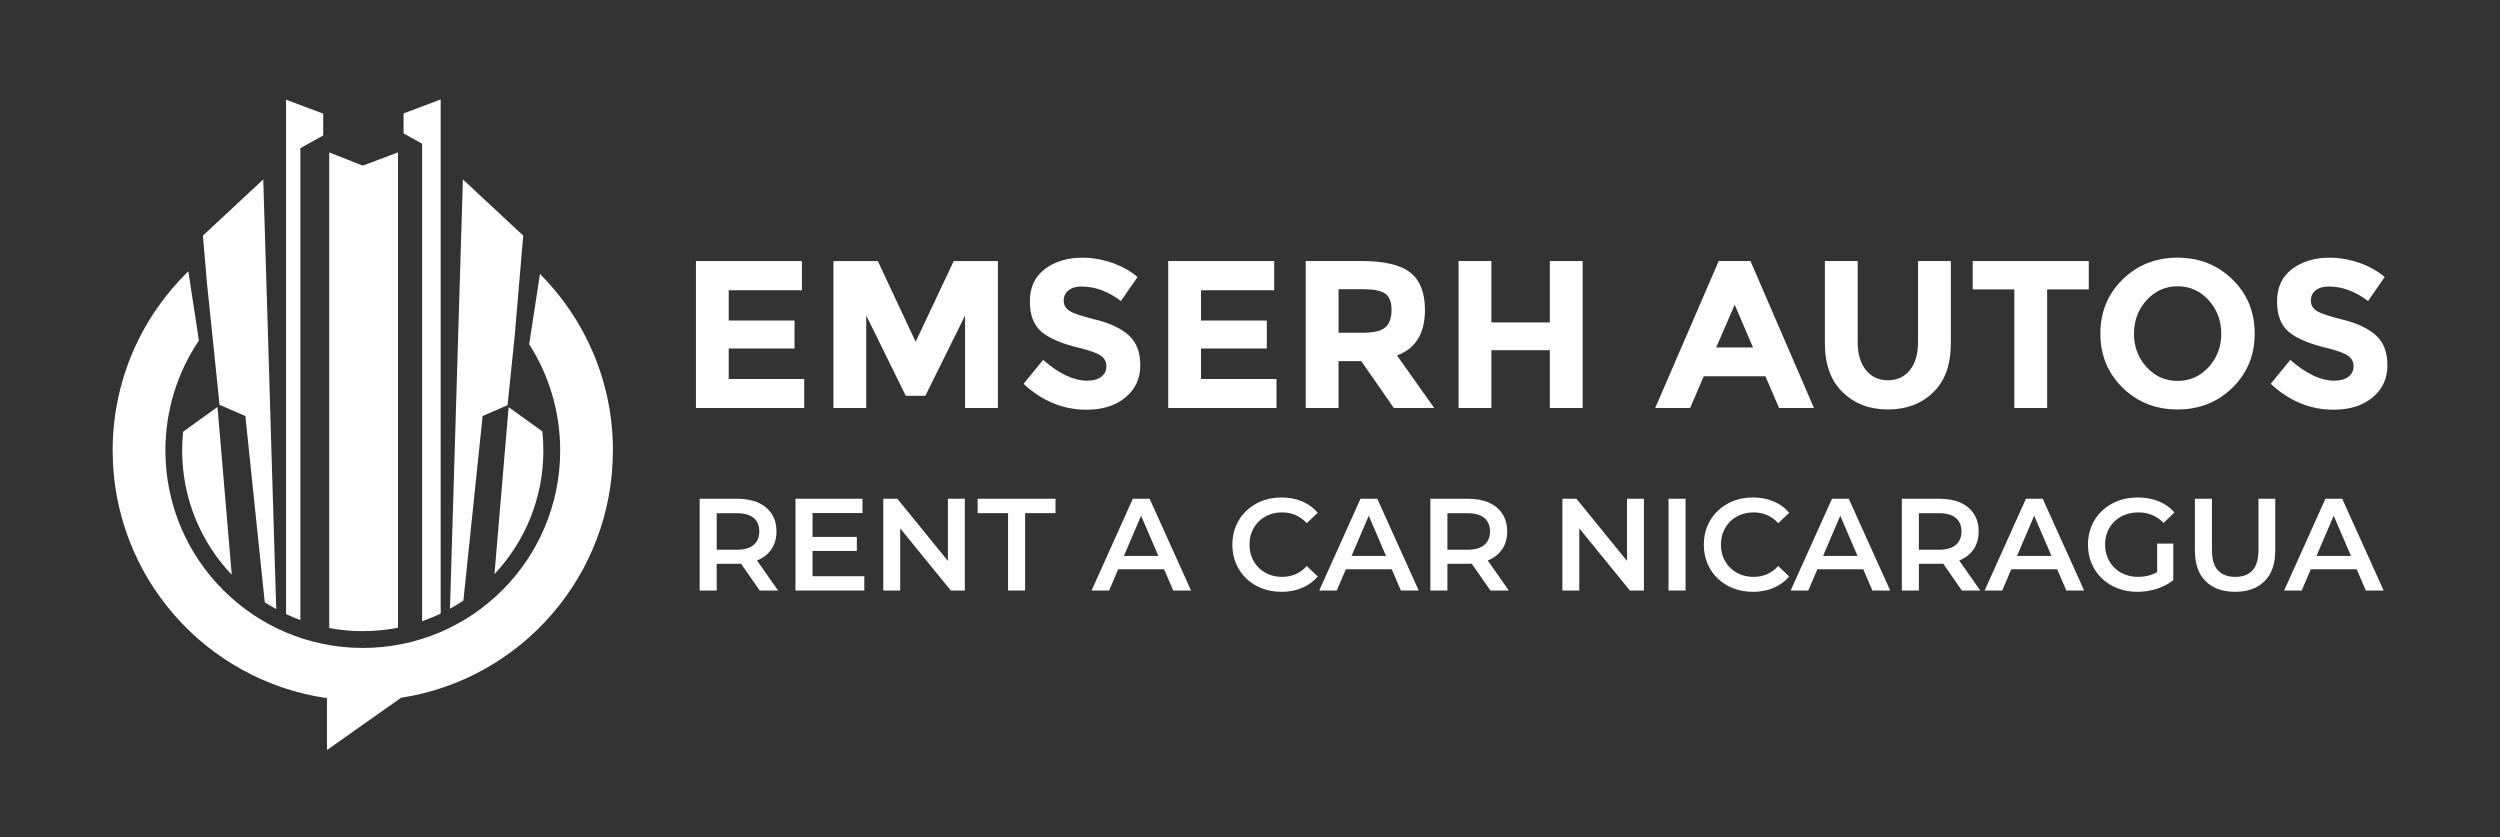 <svg xmlns="http://www.w3.org/2000/svg" id="Capa_1" data-name="Capa 1" viewBox="0 0 800 267.96"><rect x="0" y="0" width="800" height="267.96" fill="#333333" stroke="none"/><defs><style>      .cls-1 {        fill: #fff;      }    </style></defs><g><path class="cls-1" d="M196.13,144.16c0,40.04-29.4,73.22-67.78,79.12h0l-23.72,16.73v-16.61c-38.77-5.55-68.58-38.91-68.58-79.24,0-22.48,9.27-42.81,24.22-57.34l3.38,22.14c-6.78,10.06-10.72,22.17-10.72,35.2,0,34.89,28.28,63.18,63.17,63.18s63.16-28.29,63.16-63.18c0-12.5-3.63-24.17-9.92-33.99l3.45-22.51c14.43,14.48,23.35,34.45,23.35,56.5Z"></path><path class="cls-1" d="M127.35,48.77v152.1c-3.64.72-7.4,1.09-11.26,1.09s-7.27-.34-10.74-.99V48.77l10.74,4.23,11.26-4.23Z"></path><path class="cls-1" d="M74.15,183.92c-9.84-10.36-15.86-24.35-15.86-39.76,0-2.04.11-4.05.32-6.03l10.99-7.9,4.56,53.69Z"></path><path class="cls-1" d="M173.88,144.16c0,15.31-5.94,29.21-15.65,39.55l4.53-53.43,10.79,7.76c.22,2.01.32,4.06.32,6.13Z"></path><path class="cls-1" d="M103.43,36.37v6.97l-7.31,4.06v151.03c-1.57-.57-3.09-1.21-4.58-1.92V31.89l4.58,1.73,7.31,2.75Z"></path><path class="cls-1" d="M141.02,31.83v164.51c-1.66.79-3.37,1.51-5.11,2.15-.27.1-.56.2-.83.3V46l-5.94-3.31v-6.39l5.94-2.24.83-.31,5.11-1.93Z"></path><path class="cls-1" d="M167.43,75.4l-2.73,32.11-.48,4.66-1.8,17.49-.31.13-7.67,3.33-6.15,59.05c-1.4.94-2.83,1.82-4.3,2.62l1.74-57.88.55-18.48.7-23.12,1.15-37.9,12.27,11.44,7.04,6.55Z"></path><path class="cls-1" d="M88.38,194.9c-1.25-.68-2.47-1.41-3.66-2.18l-6.2-59.59-8.07-3.51-.2-.08-1.85-18h0s-2.17-20.92-2.17-20.92l-1.29-15.22,7.47-6.96,11.83-11.03,1.15,37.8.7,23.18.54,18.27,1.76,58.25Z"></path></g><g><g><path class="cls-1" d="M256.61,83.53v9.35h-23.42v9.69h21.06v8.95h-21.06v9.76h24.16v9.28h-34.65v-47.03h33.91Z"></path><path class="cls-1" d="M308.83,100.96l-12.72,25.7h-6.26l-12.65-25.7v29.61h-10.5v-47.03h14.2l12.11,25.84,12.18-25.84h14.13v47.03h-10.5v-29.61Z"></path><path class="cls-1" d="M341.9,92.92c-1.01.83-1.51,1.93-1.51,3.3s.62,2.46,1.85,3.26c1.23.81,4.08,1.76,8.55,2.86,4.46,1.1,7.93,2.75,10.4,4.95,2.47,2.2,3.7,5.41,3.7,9.62s-1.58,7.64-4.75,10.26c-3.16,2.63-7.32,3.94-12.48,3.94-7.45,0-14.15-2.76-20.12-8.28l6.26-7.67c5.07,4.44,9.76,6.66,14.06,6.66,1.93,0,3.44-.41,4.54-1.25,1.1-.83,1.65-1.95,1.65-3.36s-.58-2.53-1.75-3.37c-1.17-.83-3.48-1.67-6.93-2.52-5.47-1.3-9.48-2.99-12.01-5.08-2.53-2.09-3.8-5.36-3.8-9.82s1.6-7.91,4.81-10.33c3.21-2.42,7.21-3.63,12.01-3.63,3.14,0,6.28.54,9.42,1.62,3.14,1.08,5.87,2.6,8.21,4.57l-5.32,7.67c-4.08-3.1-8.3-4.64-12.65-4.64-1.75,0-3.13.42-4.14,1.25Z"></path><path class="cls-1" d="M407.74,83.53v9.35h-23.42v9.69h21.06v8.95h-21.06v9.76h24.16v9.28h-34.65v-47.03h33.91Z"></path><path class="cls-1" d="M455.99,99.14c0,7.54-2.98,12.4-8.95,14.6l11.91,16.82h-12.92l-10.43-15h-7.27v15h-10.5v-47.03h17.83c7.31,0,12.53,1.23,15.64,3.7,3.12,2.47,4.68,6.44,4.68,11.91ZM443.34,104.72c1.3-1.17,1.95-3.02,1.95-5.55s-.67-4.27-2.02-5.21c-1.35-.94-3.7-1.41-7.06-1.41h-7.87v13.93h7.67c3.59,0,6.03-.58,7.33-1.75Z"></path><path class="cls-1" d="M495.95,83.53h10.5v47.03h-10.5v-18.5h-18.71v18.5h-10.5v-47.03h10.5v19.65h18.71v-19.65Z"></path><path class="cls-1" d="M569.3,130.56l-4.37-10.16h-19.72l-4.37,10.16h-11.17l20.32-47.03h10.16l20.32,47.03h-11.17ZM555.1,97.52l-5.92,13.66h11.78l-5.85-13.66Z"></path><path class="cls-1" d="M597.09,118.42c1.75,2.18,4.1,3.26,7.06,3.26s5.3-1.09,7.03-3.26c1.73-2.18,2.59-5.15,2.59-8.92v-25.97h10.5v26.31c0,6.82-1.88,12.06-5.65,15.71-3.77,3.66-8.59,5.48-14.47,5.48s-10.71-1.84-14.5-5.52c-3.79-3.68-5.69-8.91-5.69-15.68v-26.31h10.5v25.97c0,3.77.87,6.74,2.62,8.92Z"></path><path class="cls-1" d="M655.09,92.61v37.95h-10.5v-37.95h-13.32v-9.08h37.14v9.08h-13.32Z"></path><path class="cls-1" d="M714.37,124.07c-4.76,4.64-10.61,6.96-17.56,6.96s-12.81-2.32-17.56-6.96c-4.76-4.64-7.13-10.42-7.13-17.33s2.38-12.68,7.13-17.33c4.75-4.64,10.61-6.96,17.56-6.96s12.81,2.32,17.56,6.96c4.76,4.64,7.13,10.42,7.13,17.33s-2.38,12.68-7.13,17.33ZM710.8,106.78c0-4.19-1.35-7.77-4.04-10.73-2.69-2.96-6-4.44-9.92-4.44s-7.23,1.48-9.93,4.44c-2.69,2.96-4.04,6.54-4.04,10.73s1.35,7.76,4.04,10.7c2.69,2.94,6,4.41,9.93,4.41s7.23-1.47,9.92-4.41c2.69-2.94,4.04-6.5,4.04-10.7Z"></path><path class="cls-1" d="M740.98,92.92c-1.01.83-1.51,1.93-1.51,3.3s.62,2.46,1.85,3.26c1.23.81,4.08,1.76,8.55,2.86,4.46,1.1,7.93,2.75,10.4,4.95,2.47,2.2,3.7,5.41,3.7,9.62s-1.58,7.64-4.74,10.26c-3.16,2.63-7.32,3.94-12.48,3.94-7.45,0-14.15-2.76-20.12-8.28l6.26-7.67c5.07,4.44,9.76,6.66,14.06,6.66,1.93,0,3.44-.41,4.54-1.25,1.1-.83,1.65-1.95,1.65-3.36s-.58-2.53-1.75-3.37c-1.17-.83-3.48-1.67-6.93-2.52-5.47-1.3-9.48-2.99-12.01-5.08-2.53-2.09-3.8-5.36-3.8-9.82s1.6-7.91,4.81-10.33c3.21-2.42,7.21-3.63,12.01-3.63,3.14,0,6.28.54,9.42,1.62,3.14,1.08,5.88,2.6,8.21,4.57l-5.32,7.67c-4.08-3.1-8.3-4.64-12.65-4.64-1.75,0-3.13.42-4.14,1.25Z"></path></g><g><path class="cls-1" d="M223.89,188.96v-29.36h12.08c2.6,0,4.83.42,6.69,1.26,1.86.84,3.29,2.04,4.3,3.61,1.01,1.57,1.51,3.43,1.51,5.58s-.5,4.01-1.51,5.56c-1.01,1.55-2.44,2.74-4.3,3.57-1.86.82-4.09,1.24-6.69,1.24h-9.06l2.43-2.47v11.03h-5.45ZM229.35,178.52l-2.43-2.6h8.81c2.41,0,4.22-.52,5.43-1.55,1.22-1.03,1.82-2.47,1.82-4.32s-.61-3.31-1.82-4.32c-1.22-1.01-3.03-1.51-5.43-1.51h-8.81l2.43-2.68v16.99ZM243.1,188.96l-7.42-10.65h5.83l7.47,10.65h-5.87Z"></path><path class="cls-1" d="M260.01,184.39h16.57v4.57h-22.02v-29.36h21.43v4.57h-15.98v20.21ZM259.59,171.81h14.6v4.49h-14.6v-4.49Z"></path><path class="cls-1" d="M282.65,188.96v-29.36h4.49l18.41,22.61h-2.22v-22.61h5.41v29.36h-4.49l-18.41-22.61h2.22v22.61h-5.41Z"></path><path class="cls-1" d="M322.58,188.96v-24.75h-9.73v-4.61h24.91v4.61h-9.73v24.75h-5.45Z"></path><path class="cls-1" d="M349.3,188.96l13.21-29.36h5.37l13.25,29.36h-5.7l-11.37-26.47h2.18l-11.32,26.47h-5.62ZM355.38,182.17l1.47-4.28h15.86l1.47,4.28h-18.79Z"></path><path class="cls-1" d="M410.03,189.38c-2.24,0-4.31-.37-6.23-1.11-1.92-.74-3.58-1.79-4.99-3.14-1.41-1.36-2.51-2.96-3.29-4.8-.78-1.85-1.17-3.86-1.17-6.04s.39-4.19,1.17-6.04c.78-1.85,1.89-3.45,3.31-4.8,1.43-1.36,3.09-2.4,4.99-3.15,1.9-.74,3.98-1.11,6.25-1.11,2.41,0,4.6.41,6.58,1.24,1.98.83,3.66,2.05,5.03,3.67l-3.52,3.31c-1.06-1.15-2.25-2.01-3.56-2.58-1.32-.57-2.74-.86-4.28-.86s-2.94.25-4.21.75c-1.27.5-2.38,1.22-3.31,2.14-.94.92-1.66,2.01-2.18,3.27-.52,1.26-.78,2.64-.78,4.15s.26,2.89.78,4.15c.52,1.26,1.24,2.35,2.18,3.27.94.92,2.04,1.63,3.31,2.14,1.27.5,2.68.76,4.21.76s2.96-.29,4.28-.86c1.31-.57,2.5-1.45,3.56-2.62l3.52,3.36c-1.37,1.59-3.05,2.81-5.03,3.65-1.99.84-4.19,1.26-6.63,1.26Z"></path><path class="cls-1" d="M422.15,188.96l13.21-29.36h5.37l13.25,29.36h-5.7l-11.37-26.47h2.18l-11.32,26.47h-5.62ZM428.24,182.17l1.47-4.28h15.86l1.47,4.28h-18.79Z"></path><path class="cls-1" d="M457.72,188.96v-29.36h12.08c2.6,0,4.83.42,6.69,1.26,1.86.84,3.29,2.04,4.3,3.61,1.01,1.57,1.51,3.43,1.51,5.58s-.5,4.01-1.51,5.56c-1.01,1.55-2.44,2.74-4.3,3.57-1.86.82-4.09,1.24-6.69,1.24h-9.06l2.43-2.47v11.03h-5.45ZM463.17,178.52l-2.43-2.6h8.81c2.41,0,4.22-.52,5.43-1.55,1.22-1.03,1.82-2.47,1.82-4.32s-.61-3.31-1.82-4.32c-1.22-1.01-3.03-1.51-5.43-1.51h-8.81l2.43-2.68v16.99ZM476.93,188.96l-7.42-10.65h5.83l7.47,10.65h-5.87Z"></path><path class="cls-1" d="M499.96,188.96v-29.36h4.49l18.41,22.61h-2.22v-22.61h5.41v29.36h-4.49l-18.41-22.61h2.22v22.61h-5.41Z"></path><path class="cls-1" d="M533.93,188.96v-29.36h5.45v29.36h-5.45Z"></path><path class="cls-1" d="M560.9,189.38c-2.24,0-4.31-.37-6.23-1.11-1.91-.74-3.58-1.79-4.99-3.14-1.41-1.36-2.51-2.96-3.29-4.8-.78-1.85-1.17-3.86-1.17-6.04s.39-4.19,1.17-6.04c.78-1.85,1.89-3.45,3.31-4.8,1.43-1.36,3.09-2.4,4.99-3.15,1.9-.74,3.98-1.11,6.25-1.11,2.41,0,4.6.41,6.58,1.24,1.99.83,3.66,2.05,5.03,3.67l-3.52,3.31c-1.06-1.15-2.25-2.01-3.56-2.58-1.31-.57-2.74-.86-4.28-.86s-2.94.25-4.22.75c-1.27.5-2.38,1.22-3.31,2.14-.94.92-1.66,2.01-2.18,3.27s-.78,2.64-.78,4.15.26,2.89.78,4.15,1.24,2.35,2.18,3.27c.94.92,2.04,1.63,3.31,2.14,1.27.5,2.68.76,4.22.76s2.96-.29,4.28-.86c1.31-.57,2.5-1.45,3.56-2.62l3.52,3.36c-1.37,1.59-3.05,2.81-5.03,3.65-1.98.84-4.19,1.26-6.63,1.26Z"></path><path class="cls-1" d="M573.02,188.96l13.21-29.36h5.37l13.26,29.36h-5.7l-11.37-26.47h2.18l-11.32,26.47h-5.62ZM579.1,182.17l1.47-4.28h15.86l1.47,4.28h-18.79Z"></path><path class="cls-1" d="M608.59,188.96v-29.36h12.08c2.6,0,4.83.42,6.69,1.26,1.86.84,3.29,2.04,4.3,3.61,1.01,1.57,1.51,3.43,1.51,5.58s-.51,4.01-1.51,5.56c-1.01,1.55-2.44,2.74-4.3,3.57-1.86.82-4.09,1.24-6.69,1.24h-9.06l2.43-2.47v11.03h-5.45ZM614.04,178.52l-2.43-2.6h8.81c2.41,0,4.22-.52,5.43-1.55,1.22-1.03,1.82-2.47,1.82-4.32s-.61-3.31-1.82-4.32c-1.22-1.01-3.03-1.51-5.43-1.51h-8.81l2.43-2.68v16.99ZM627.8,188.96l-7.42-10.65h5.83l7.46,10.65h-5.87Z"></path><path class="cls-1" d="M635.09,188.96l13.21-29.36h5.37l13.25,29.36h-5.7l-11.37-26.47h2.18l-11.32,26.47h-5.62ZM641.18,182.17l1.47-4.28h15.86l1.47,4.28h-18.79Z"></path><path class="cls-1" d="M683.96,189.38c-2.29,0-4.4-.37-6.31-1.11-1.92-.74-3.58-1.79-5.01-3.14-1.43-1.36-2.53-2.96-3.31-4.8-.79-1.85-1.18-3.86-1.18-6.04s.39-4.19,1.18-6.04c.78-1.85,1.89-3.45,3.33-4.8,1.44-1.36,3.12-2.4,5.05-3.15,1.93-.74,4.04-1.11,6.33-1.11,2.49,0,4.73.41,6.73,1.22,2,.81,3.68,2,5.05,3.56l-3.44,3.36c-1.15-1.15-2.38-1.99-3.71-2.54-1.33-.54-2.79-.82-4.38-.82s-2.96.25-4.28.75c-1.31.5-2.45,1.22-3.4,2.14-.95.92-1.68,2.01-2.2,3.27-.52,1.26-.78,2.64-.78,4.15s.26,2.85.78,4.11c.52,1.26,1.25,2.36,2.2,3.29.95.94,2.07,1.66,3.36,2.16,1.29.5,2.71.76,4.28.76,1.45,0,2.86-.23,4.22-.69,1.36-.46,2.65-1.24,3.88-2.33l3.1,4.07c-1.54,1.23-3.32,2.16-5.35,2.79-2.03.63-4.08.94-6.14.94ZM690.29,184.94v-10.99h5.16v11.7l-5.16-.71Z"></path><path class="cls-1" d="M715.25,189.38c-4.03,0-7.18-1.13-9.46-3.4s-3.42-5.53-3.42-9.81v-16.57h5.45v16.36c0,3.02.65,5.22,1.95,6.58,1.3,1.37,3.14,2.06,5.52,2.06s4.21-.69,5.49-2.06c1.29-1.37,1.93-3.56,1.93-6.58v-16.36h5.37v16.57c0,4.28-1.14,7.55-3.42,9.81s-5.42,3.4-9.42,3.4Z"></path><path class="cls-1" d="M730.93,188.96l13.21-29.36h5.37l13.25,29.36h-5.7l-11.37-26.47h2.18l-11.32,26.47h-5.62ZM737.02,182.17l1.47-4.28h15.86l1.47,4.28h-18.79Z"></path></g></g></svg>